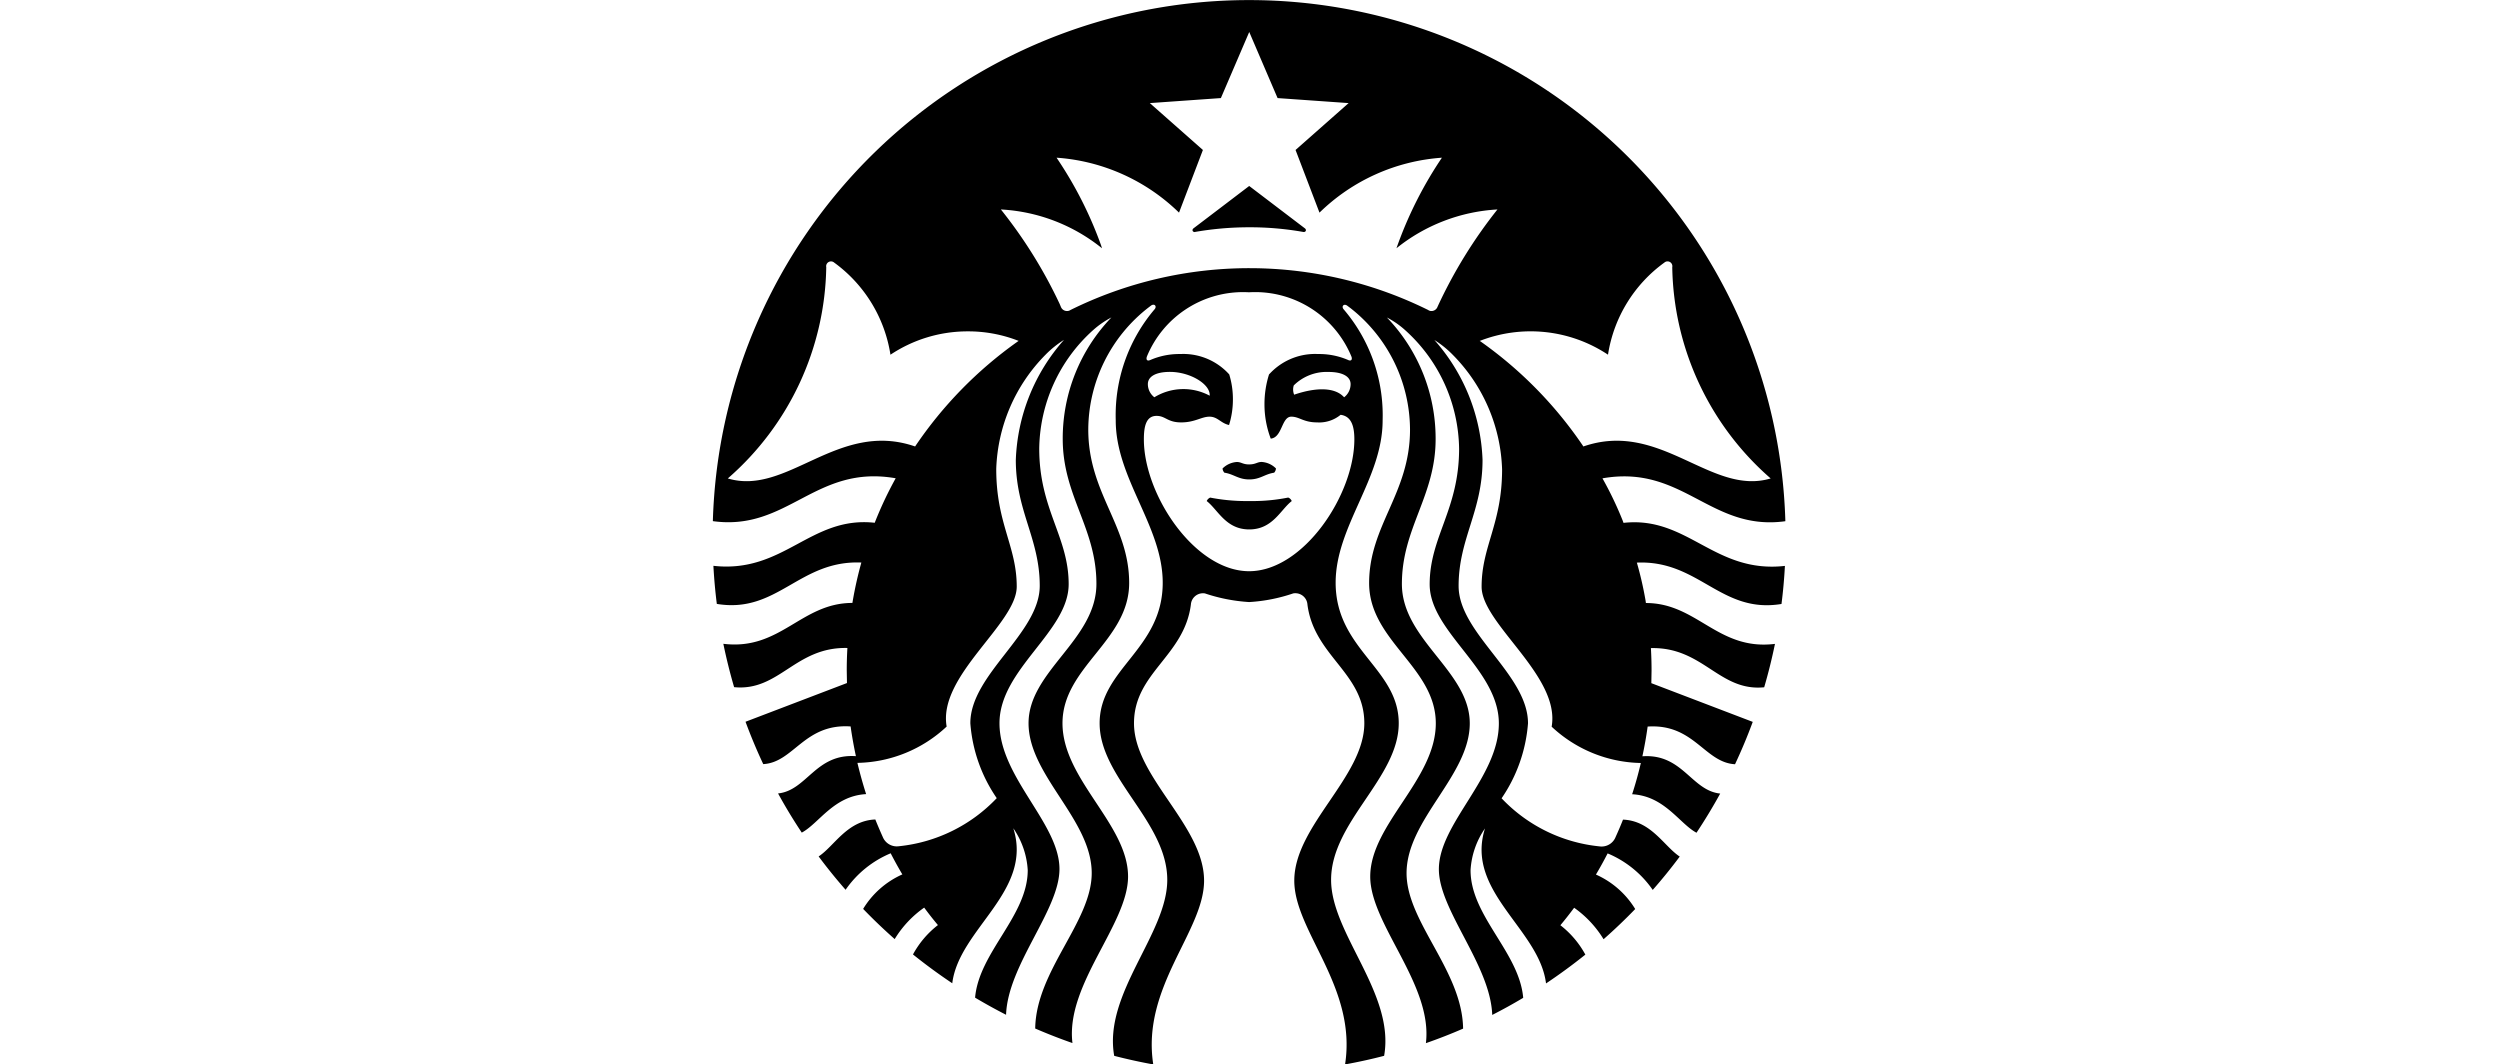 <?xml version="1.0" encoding="UTF-8"?>
<svg xmlns="http://www.w3.org/2000/svg" xmlns:xlink="http://www.w3.org/1999/xlink" width="512" height="218" viewBox="0 0 512 218">
  <defs>
    <clipPath id="clip-STARBUCKS_brand_logo_BLACK_1">
      <rect width="512" height="218"></rect>
    </clipPath>
  </defs>
  <g id="STARBUCKS_brand_logo_BLACK_1" data-name="STARBUCKS brand logo BLACK – 1" clip-path="url(#clip-STARBUCKS_brand_logo_BLACK_1)">
    <path id="starbucks-svgrepo-com" d="M179.3,92.573c15.8-5.478,26.167,10.208,38.355,6.549A58.617,58.617,0,0,1,197.5,55.9v-.051a.8.8,0,0,0,.022-.191.987.987,0,0,0-1.643-.741h0a28.71,28.71,0,0,0-11.514,18.7l-.022.161A28.633,28.633,0,0,0,157.9,71.027l.191-.066a83.423,83.423,0,0,1,21.018,21.326l.183.286ZM161.726,44.032a36.225,36.225,0,0,0-20.776,8l.066-.051a81.031,81.031,0,0,1,9.5-18.825l-.183.279a39.865,39.865,0,0,0-25.089,11.257l.007-.007-4.9-12.834,10.869-9.6-14.55-1.027L110.866,7.686l-5.808,13.538-14.55,1.027,10.869,9.6L96.485,44.684A39.86,39.86,0,0,0,71.536,33.442l-.132-.007a80.373,80.373,0,0,1,9.13,17.975l.176.572A36.019,36.019,0,0,0,60.1,44.039l-.1-.007A96.9,96.9,0,0,1,72.042,63.385l.249.594a1.339,1.339,0,0,0,1.247.858,1.274,1.274,0,0,0,.719-.213h-.007a82.594,82.594,0,0,1,73.7.22l-.477-.213a1.285,1.285,0,0,0,.711.205,1.326,1.326,0,0,0,1.239-.851v-.007a97.7,97.7,0,0,1,12.438-20.146l-.147.191ZM91.432,82.5a11.373,11.373,0,0,1,11.389-.293l-.059-.029c.205-2.332-3.968-4.877-8.133-4.877-3.029,0-4.525,1.019-4.525,2.5a3.413,3.413,0,0,0,1.32,2.691ZM127.1,77.312c-.11-.007-.235-.007-.367-.007a9.572,9.572,0,0,0-6.747,2.765h0a2.785,2.785,0,0,0-.132.843,2.873,2.873,0,0,0,.213,1.071l-.007-.015c4.437-1.518,8.346-1.577,10.238.535a3.409,3.409,0,0,0,1.327-2.691h0C131.628,78.338,130.125,77.312,127.1,77.312ZM110.866,61c-.374-.022-.814-.037-1.261-.037a21.292,21.292,0,0,0-19.669,13.12l-.051.139c-.169.572.059.939.719.645a14.836,14.836,0,0,1,5.933-1.225h.249c.169-.007.359-.015.55-.015a12.672,12.672,0,0,1,9.431,4.188l.007.015a17.331,17.331,0,0,1,.748,5.1,17.578,17.578,0,0,1-.829,5.376l.037-.125c-1.716-.381-2.332-1.709-4-1.709s-2.97,1.173-5.808,1.173S93.75,86.31,91.887,86.31c-2.193,0-2.6,2.259-2.6,4.811,0,11.367,10.443,27,21.554,27s21.554-15.635,21.554-27c0-2.552-.528-4.73-2.816-5.031a6.908,6.908,0,0,1-4.393,1.569c-.147,0-.286-.007-.433-.015h.022c-2.838,0-3.623-1.173-5.295-1.173-2.017,0-1.819,4.254-4.21,4.5a19.754,19.754,0,0,1-1.283-7.077,20.207,20.207,0,0,1,.975-6.212l-.037.139a12.7,12.7,0,0,1,9.446-4.195c.191,0,.381.007.572.015h.227A14.914,14.914,0,0,1,131.2,74.9l-.1-.037c.66.293.895-.073.719-.645a21.337,21.337,0,0,0-19.713-13.259c-.44,0-.88.015-1.32.037h.059ZM63.637,70.953A28.119,28.119,0,0,0,53.231,69,28.456,28.456,0,0,0,37.287,73.85l.1-.066A28.748,28.748,0,0,0,25.942,54.973l-.081-.059a.993.993,0,0,0-1.643.748.91.91,0,0,0,.022.2v-.007A58.578,58.578,0,0,1,4.146,99.063l-.066.059c12.181,3.66,22.559-12.027,38.355-6.549A83.5,83.5,0,0,1,63.381,71.129l.257-.176Zm156.934,46.077q-.205,3.916-.7,7.8c-12.438,2.061-16.882-9.02-29.621-8.47a72.366,72.366,0,0,1,1.789,7.8l.066.477c10.509-.007,14.741,9.812,26.431,8.368q-.924,4.5-2.207,8.888c-9.24.909-12.5-8.28-23.2-8.023q.132,2.281.132,4.613l-.044,2.567,20.769,7.928q-1.628,4.415-3.63,8.676c-6.241-.345-8.4-8.353-17.894-7.715q-.425,3.065-1.078,6.087c8.25-.579,10.025,7.018,15.936,7.634q-2.259,4.114-4.855,8.023c-3.5-1.877-6.534-7.532-13.179-7.884q1.027-3.161,1.782-6.4a27.425,27.425,0,0,1-18.283-7.451l.015.015c1.833-10.421-14.345-21.033-14.345-28.667,0-8.294,4.195-12.878,4.195-24.054a34.9,34.9,0,0,0-10.106-23.446h0a20.269,20.269,0,0,0-3.682-2.977l-.081-.051a39.062,39.062,0,0,1,9.864,24.509v.073c0,10.524-4.9,16.083-4.9,25.792s14.213,18.114,14.213,28.132a31.425,31.425,0,0,1-5.478,15.452l.066-.1a32.016,32.016,0,0,0,19.911,9.834l.139.015a2.674,2.674,0,0,0,.433.029,3.077,3.077,0,0,0,2.853-1.907l.007-.022q.807-1.767,1.525-3.579c5.772.227,8.419,5.471,11.617,7.568q-2.633,3.535-5.53,6.828a21.087,21.087,0,0,0-9.1-7.422l-.139-.051q-1.129,2.2-2.391,4.327a17.973,17.973,0,0,1,7.994,6.982l.044.081q-3.109,3.219-6.476,6.182a21.672,21.672,0,0,0-5.962-6.4l-.066-.044q-1.357,1.833-2.816,3.579a19.188,19.188,0,0,1,5.06,5.918l.051.1q-3.894,3.124-8.052,5.9c-1.371-11.154-16.6-18.8-12.5-31.747a16.719,16.719,0,0,0-2.955,8.522v.051c0,9.372,9.981,16.809,10.781,26.122q-3.1,1.855-6.344,3.505c-.359-10.238-10.927-21.436-10.927-29.841,0-9.38,12.284-18.8,12.284-29.87s-14.169-18.745-14.169-28.477,6.028-15.313,6.028-27.773a33.211,33.211,0,0,0-11-24.238l-.029-.029a17.887,17.887,0,0,0-3.66-2.559l-.1-.051a35.765,35.765,0,0,1,9.981,24.832v.051h0c0,11.712-6.908,18.217-6.908,29.687s13.9,17.85,13.9,28.55-12.944,19.706-12.944,30.691c0,10,11.411,19.97,11.58,31.828q-3.755,1.635-7.62,2.977c1.452-11.976-11.4-24.333-11.4-34.109,0-10.685,13.428-19.874,13.428-31.388s-13.655-16.889-13.655-28.719,8.375-18.371,8.375-31.439a31.788,31.788,0,0,0-12.3-24.964l-.073-.051-.469-.352c-.689-.513-1.261.1-.77.711A33.377,33.377,0,0,1,138.2,86.2c0,.367-.007.726-.015,1.085v-.051c0,11.954-9.622,21.664-9.622,33.243,0,13.67,12.922,17.571,12.922,28.785s-13.853,20.175-13.853,32.077c0,11.037,13.113,23.284,10.861,36.03q-3.968,1.034-8,1.76c2.464-15.863-10.4-27.259-10.4-37.636,0-11.235,14.345-21.253,14.345-32.231,0-10.355-10.3-13.743-11.653-24.333a2.487,2.487,0,0,0-2.479-2.3,2.193,2.193,0,0,0-.491.051h.015a33.952,33.952,0,0,1-8.881,1.753l-.1.007a35.087,35.087,0,0,1-9.233-1.833l.249.073a2.321,2.321,0,0,0-.469-.044,2.486,2.486,0,0,0-2.479,2.288v.007c-1.349,10.6-11.653,13.978-11.653,24.333,0,10.978,14.352,20.989,14.352,32.231,0,10.377-12.863,21.774-10.407,37.636q-4.034-.733-8-1.76c-2.251-12.739,10.869-24.993,10.869-36.03,0-11.9-13.853-20.872-13.853-32.077s12.922-15.122,12.922-28.785c0-11.58-9.622-21.29-9.622-33.243-.007-.308-.015-.667-.015-1.034a33.459,33.459,0,0,1,8.038-21.8l-.037.044c.484-.609-.081-1.225-.777-.711l-.462.352A31.8,31.8,0,0,0,77.9,89.09V89.1c0,13.069,8.375,19.61,8.375,31.439s-13.655,17.19-13.655,28.719,13.428,20.7,13.428,31.388c0,9.776-12.841,22.133-11.389,34.109q-3.865-1.349-7.627-2.977c.169-11.859,11.573-21.84,11.573-31.828,0-10.986-12.937-20-12.937-30.691s13.9-17.073,13.9-28.55-6.9-17.975-6.9-29.687v-.051a35.737,35.737,0,0,1,9.989-24.839l-.015.015a18.121,18.121,0,0,0-3.77,2.618l.015-.015a33.163,33.163,0,0,0-11.03,24.238v.022c0,12.46,6.028,18.048,6.028,27.765s-14.169,17.4-14.169,28.477,12.284,20.49,12.284,29.87c0,8.4-10.575,19.6-10.935,29.841q-3.227-1.65-6.344-3.505c.8-9.314,10.781-16.75,10.781-26.122a16.78,16.78,0,0,0-2.992-8.624l.037.051c4.107,12.944-11.125,20.593-12.5,31.747Q45.9,199.74,42,196.608a19.147,19.147,0,0,1,5.068-5.984l.044-.029q-1.467-1.745-2.816-3.579a21.459,21.459,0,0,0-5.984,6.351l-.051.1Q34.9,190.5,31.794,187.28a17.936,17.936,0,0,1,7.92-7.018l.11-.044q-1.261-2.127-2.391-4.327a21.076,21.076,0,0,0-9.189,7.407l-.044.066q-2.9-3.307-5.522-6.828c3.2-2.1,5.838-7.348,11.609-7.568q.726,1.8,1.525,3.579a3.1,3.1,0,0,0,2.86,1.929,4.431,4.431,0,0,0,.447-.029h-.015a32.093,32.093,0,0,0,20.036-9.834l.015-.015a31.154,31.154,0,0,1-5.4-15.239l-.007-.11c0-10.01,14.213-18.415,14.213-28.132s-4.9-15.269-4.9-25.792a39.126,39.126,0,0,1,9.9-24.619l-.037.037A20.5,20.5,0,0,0,69.16,73.77l-.007.007a34.887,34.887,0,0,0-10.1,23.38v.059c0,11.176,4.195,15.767,4.195,24.054,0,7.634-16.178,18.246-14.352,28.667a27.419,27.419,0,0,1-18.246,7.436h-.029q.77,3.234,1.782,6.4c-6.637.352-9.673,6.014-13.179,7.884q-2.6-3.909-4.855-8.023c5.911-.616,7.686-8.206,15.944-7.634q-.653-3.021-1.085-6.087c-9.5-.638-11.653,7.378-17.894,7.715q-2-4.261-3.63-8.676l20.776-7.928-.044-2.567c0-1.555.044-3.087.132-4.613-10.7-.249-13.956,8.932-23.2,8.023q-1.283-4.393-2.207-8.881c11.683,1.445,15.922-8.375,26.431-8.368a79.491,79.491,0,0,1,1.995-8.837l-.139.565c-12.739-.55-17.19,10.531-29.621,8.47q-.491-3.887-.7-7.8c14.455,1.613,19.874-10.267,33.038-8.815a76.26,76.26,0,0,1,4.51-9.5l-.2.389c-16.5-2.9-22.1,10.9-37.461,8.778a109.87,109.87,0,0,1,219.645-.147v.161C205.3,110,199.7,96.2,183.206,99.1a72.909,72.909,0,0,1,4.122,8.6l.191.521c13.157-1.459,18.576,10.428,33.031,8.815ZM110.866,96.254c-1.335,0-1.628-.506-2.545-.5a4.566,4.566,0,0,0-2.919,1.327h0a1.364,1.364,0,0,0,.381.865h0c1.951.293,2.831,1.379,5.09,1.379s3.132-1.085,5.09-1.379a1.4,1.4,0,0,0,.374-.865v-.007a4.527,4.527,0,0,0-2.911-1.327h-.015c-.917-.007-1.21.5-2.545.5Zm-7.972,6.784a1.3,1.3,0,0,0-.733.711v.007c2.3,1.775,3.894,5.808,8.705,5.808s6.4-4.034,8.705-5.808a1.252,1.252,0,0,0-.726-.719h-.007a37.256,37.256,0,0,1-7.363.719c-.213,0-.425,0-.638-.007h.029c-.183,0-.4.007-.609.007a38.763,38.763,0,0,1-7.605-.755l.242.044Zm19.016-54.4a62.465,62.465,0,0,0-11.045-.953A64.637,64.637,0,0,0,99.426,48.7l.389-.059c-.55.1-.763-.44-.345-.755.381-.279,11.389-8.661,11.389-8.661l11.382,8.661C122.674,48.2,122.461,48.74,121.911,48.637Z" transform="translate(144.978 -1.137)"></path>
  </g>
</svg>
